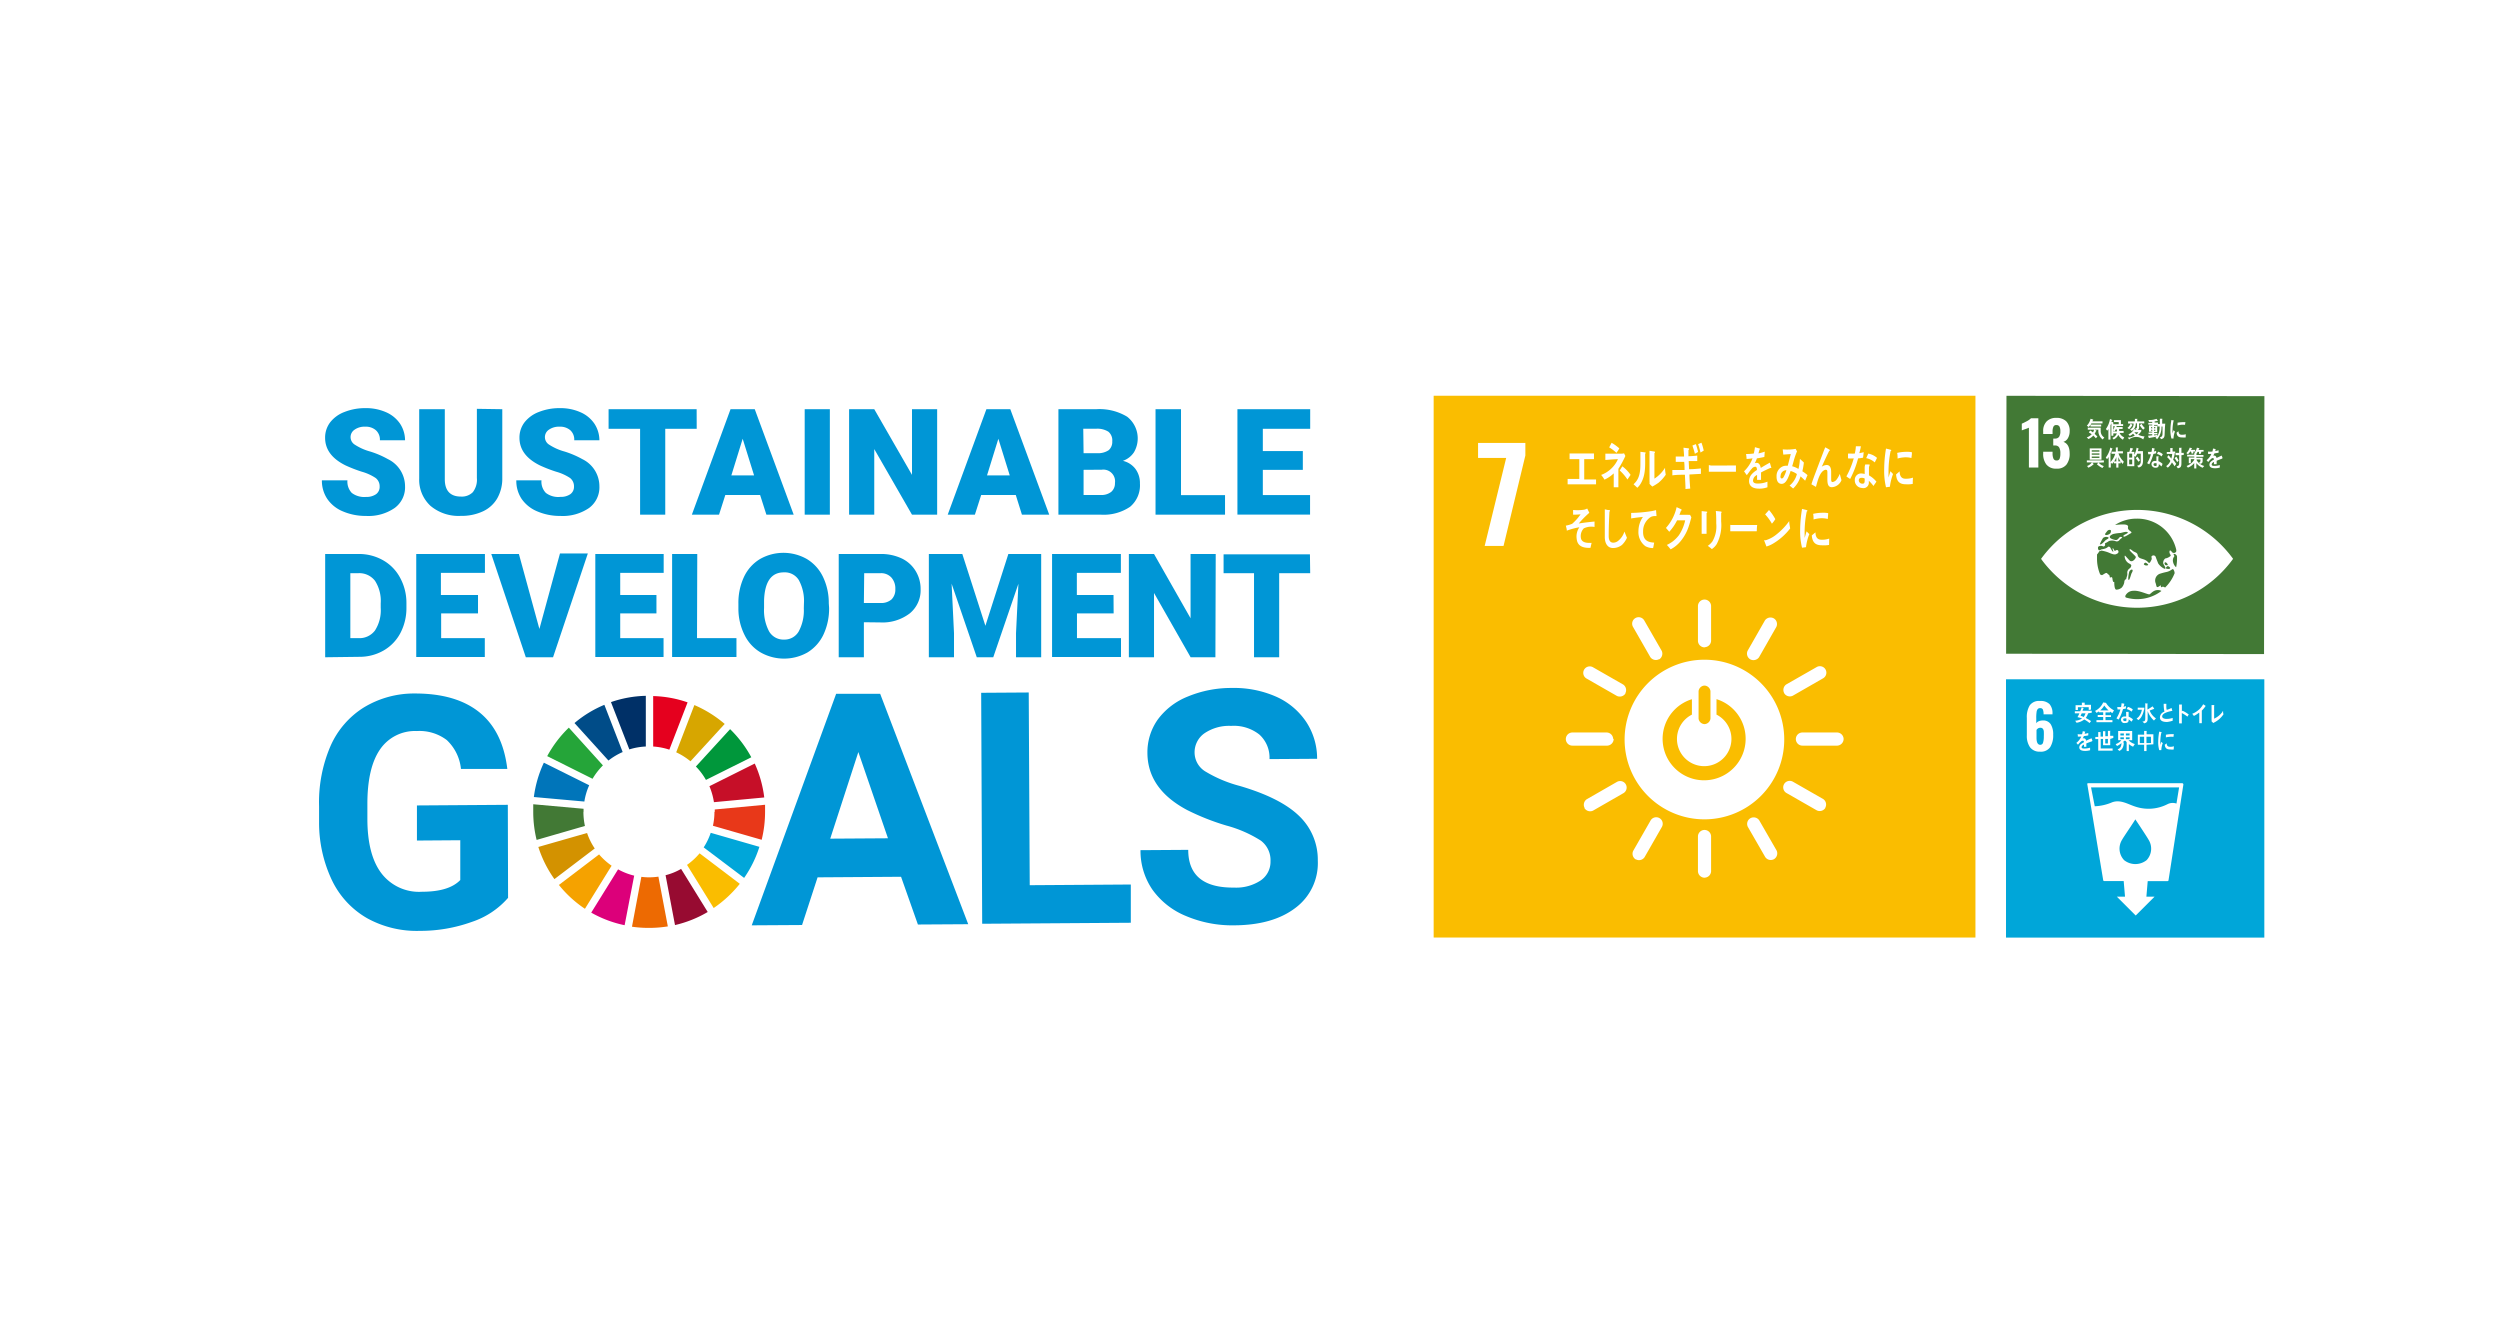 <svg xmlns="http://www.w3.org/2000/svg" width="397.48" height="211.99" viewBox="0 0 397.48 211.99">
  <g id="レイヤー_2" data-name="レイヤー 2">
    <g id="レイヤー_1-2" data-name="レイヤー 1">
      <g>
        <rect width="397.48" height="211.99" style="fill: #fff"/>
        <g>
          <g>
            <g>
              <rect x="318.94" y="108" width="41.07" height="41.07" style="fill: #00a6d9"/>
              <path d="M322.76,118.81a3.13,3.13,0,0,1-.51-1.88v-2.78a3.58,3.58,0,0,1,.46-2,1.8,1.8,0,0,1,1.63-.7,2,2,0,0,1,1.51.49,2.16,2.16,0,0,1,.48,1.49v.14h-1.42a1.89,1.89,0,0,0-.11-.76.44.44,0,0,0-.45-.22.47.47,0,0,0-.37.15.91.91,0,0,0-.18.48,6.06,6.06,0,0,0-.05,1V115a.79.79,0,0,1,.4-.33,1.62,1.62,0,0,1,.64-.12,1.39,1.39,0,0,1,1.26.6,3,3,0,0,1,.39,1.65,3.54,3.54,0,0,1-.48,2,1.8,1.8,0,0,1-1.62.71A1.87,1.87,0,0,1,322.76,118.81Zm2.07-.74a3.23,3.23,0,0,0,.12-1,7.29,7.29,0,0,0,0-.76.82.82,0,0,0-.15-.44.5.5,0,0,0-.41-.16.65.65,0,0,0-.36.1.81.81,0,0,0-.24.25v1.25c0,.74.2,1.11.61,1.11A.45.45,0,0,0,324.83,118.07Z" style="fill: #fff"/>
              <path d="M347.08,124.58a.25.25,0,0,0-.14-.06H332a.2.2,0,0,0-.13.06.21.21,0,0,0,0,.15l2.52,15.2a.16.16,0,0,0,.17.15h3.09l.21,2.48h-1.3l3,3,3-3h-1.3l.21-2.47h3.14a.16.16,0,0,0,.17-.15l2.36-15.2A.24.24,0,0,0,347.08,124.58Zm-5.79,12.18a2.88,2.88,0,0,1-3.57,0,2.66,2.66,0,0,1-.33-3.24c.24-.45,2-3,2.11-3.25v0h0v0c.15.22,1.87,2.8,2.11,3.25A2.66,2.66,0,0,1,341.29,136.76Zm4.75-9a1.84,1.84,0,0,0-1.41.09,6.6,6.6,0,0,1-5.08.41c-1.23-.38-2.38-1.19-3.74-.7a7.73,7.73,0,0,1-2.76.63l-.59-3h14Z" style="fill: #fff"/>
              <g>
                <path d="M332,113.41a2.88,2.88,0,0,1-.38.74,7.15,7.15,0,0,1,.84.5l-.24.31a4.78,4.78,0,0,0-.84-.57,2.49,2.49,0,0,1-1.23.52l-.21-.32a2.28,2.28,0,0,0,1.1-.36,4.79,4.79,0,0,0-.74-.21,4.37,4.37,0,0,0,.31-.61h-.73v-.32h.86a4.44,4.44,0,0,0,.22-.61l.4.12s0,0,0,0,0,0-.07,0-.12.27-.19.4h1.47v.32Zm.09-.53v-.44h-1.72v.44H330v-.76h1v-.4l.39,0s.06,0,.06,0,0,0,0,.06v.28h1v.76Zm-1.11.53c-.06.13-.12.27-.19.39a3.59,3.59,0,0,1,.51.2,2.46,2.46,0,0,0,.28-.59Z" style="fill: #fff"/>
                <path d="M335.84,113.38l-.37-.25v.14h-.71v.44h.87V114h-.87v.5h1.1v.32h-2.54v-.32h1.07V114h-.87v-.32h.87v-.44h-.69v-.14a2.92,2.92,0,0,1-.37.24l-.23-.31a2.78,2.78,0,0,0,1.29-1.35l.39.06s.05,0,.05,0,0,0,0,0a3.2,3.2,0,0,0,1.28,1.2Zm-1.27-1.21a3.25,3.25,0,0,1-.65.78h1.33A3.93,3.93,0,0,1,334.57,112.17Z" style="fill: #fff"/>
                <path d="M338,112.65l-.46.1a7.1,7.1,0,0,1-.69,1.65,3,3,0,0,1-.35-.19,5.49,5.49,0,0,0,.63-1.42,2.42,2.42,0,0,1-.47,0c0-.12,0-.24-.05-.37h.18l.44,0a4.25,4.25,0,0,0,.08-.61l.44.07c0,.16-.08.33-.13.49.13,0,.26-.08.38-.12Zm.87,2.08a2.93,2.93,0,0,0-.43-.36v.11c0,.37-.24.47-.53.47a1,1,0,0,1-.3,0,.56.56,0,0,1-.39-.5.51.51,0,0,1,.56-.53,1.18,1.18,0,0,1,.26,0c0-.17,0-.33,0-.5a.67.67,0,0,1,0-.24h.29s.11,0,.11,0h0a.54.54,0,0,0,0,.22,5.07,5.07,0,0,0,0,.55,2.41,2.41,0,0,1,.68.42C339.05,114.5,339,114.62,338.89,114.73Zm-.81-.51a.51.51,0,0,0-.22,0c-.12,0-.27,0-.27.2s.18.23.31.23.2,0,.2-.17A1.79,1.79,0,0,0,338.08,114.22Zm.84-1.07a2,2,0,0,0-.77-.41l.19-.35a2,2,0,0,1,.78.41Z" style="fill: #fff"/>
                <path d="M340.86,112.91a3.3,3.3,0,0,1-.43,1.12,1.93,1.93,0,0,1-.44.46l-.29-.24L340,114a2.31,2.31,0,0,0,.54-1.16h-.66v-.33h1.05v.24A.58.58,0,0,1,340.86,112.91Zm1.6,1.65a3.6,3.6,0,0,1-1-1.52v1.22c0,.47-.15.66-.56.74l-.27-.3.21,0c.22-.08.24-.25.24-.49,0-.6,0-1.2,0-1.81v-.59l.41.07a0,0,0,0,1,0,0s0,.06-.06.07v.86c.28-.15.55-.33.82-.51l.24.36a.17.17,0,0,1,0,.07s0,0,0,0l-.06,0c-.22.07-.44.16-.65.24a2.71,2.71,0,0,0,1,1.25Z" style="fill: #fff"/>
                <path d="M344.56,114.79c-.44,0-1.15-.06-1.15-.73a1,1,0,0,1,.72-.91,5.25,5.25,0,0,1-.12-1.25l.28,0h.14s0,0,0,0,0,0,0,0,0,.22,0,.33a2.11,2.11,0,0,0,.06.63h0a3.62,3.62,0,0,0,.78-.31c0,.15.08.31.12.46-.39.09-1.62.31-1.62.9,0,.32.46.39.67.39a2.87,2.87,0,0,0,1-.16c0,.15,0,.3,0,.45A5,5,0,0,1,344.56,114.79Z" style="fill: #fff"/>
                <path d="M347.78,113.94a5,5,0,0,0-.89-.57v1c0,.21,0,.42,0,.64h-.43q0-.69,0-1.38c0-.54,0-1.07,0-1.61l.44,0a0,0,0,0,1,0,0,.08.08,0,0,1,0,.07c0,.32,0,.65,0,1A1.74,1.74,0,0,0,347,113a4.45,4.45,0,0,1,1,.61C347.93,113.69,347.86,113.82,347.78,113.94Z" style="fill: #fff"/>
                <path d="M350.64,112.3a4.19,4.19,0,0,1-.57.68v2h-.4v-1.69l-.4.28a3.57,3.57,0,0,1-.46.26l-.26-.35a3,3,0,0,0,.64-.33,3.48,3.48,0,0,0,.57-.46,3.34,3.34,0,0,0,.53-.72l.38.25s0,0,0,0S350.66,112.3,350.64,112.3Z" style="fill: #fff"/>
                <path d="M352.12,114.83a1.27,1.27,0,0,0-.22.13l-.28-.27a1,1,0,0,0,0-.29c0-.22,0-.43,0-.65,0-.54,0-1.11,0-1.65l.41,0s.05,0,.05,0a.09.09,0,0,1-.05.07c0,.5,0,1,0,1.55v.54a0,0,0,0,0,0,0h0a3.38,3.38,0,0,0,1.31-1.06c0-.06.07-.12.11-.17l0,0s0,0,0,0c0,.18,0,.36.07.53A3.88,3.88,0,0,1,352.12,114.83Z" style="fill: #fff"/>
                <path d="M332.59,117.87h0c-.23.07-.67.24-.88.33v.54h-.37v-.36c-.25.11-.38.25-.38.42s.15.21.44.21a2.92,2.92,0,0,0,.91-.14v.41a2.67,2.67,0,0,1-.79.11q-.93,0-.93-.57a.71.71,0,0,1,.26-.51,2.92,2.92,0,0,1,.48-.3q0-.24-.15-.24a.43.43,0,0,0-.32.14,2.3,2.3,0,0,0-.25.23l-.23.26-.26-.29a2.58,2.58,0,0,0,.79-1l-.55,0c0-.14,0-.26-.05-.37a7,7,0,0,0,.72,0,3.4,3.4,0,0,0,.11-.49l.42.09s0,0,0,0,0,0-.05.06,0,.15-.08.27c.14,0,.35-.07.59-.13l0,.38a5.79,5.79,0,0,1-.7.11,1.8,1.8,0,0,1-.19.36.45.45,0,0,1,.18,0c.19,0,.32.12.37.38.26-.13.54-.26.86-.39l.14.39S332.62,117.87,332.59,117.87Z" style="fill: #fff"/>
                <path d="M335.51,117.48v1h-1.14v-1H334V119h1.89v.35H333.6v-1.84h-.46v-.34h.46v-.78l.37,0s0,0,0,0a.06.06,0,0,1,0,.06v.66h.39v-.85l.37,0s0,0,0,0,0,.05,0,.06v.73h.41v-.85l.37,0s.05,0,.05,0,0,.05-.06.06v.73H336v.34Zm-.37,0h-.42v.72h.42Z" style="fill: #fff"/>
                <path d="M339.14,118.72a2.6,2.6,0,0,1-.67-.42v1.11h-.35V118l-.18-.22h-.21c-.07.09-.15.17-.22.25l.16,0s.05,0,.05,0,0,0-.06.06a1.7,1.7,0,0,1-.25.94,1.13,1.13,0,0,1-.45.36l-.28-.25c.46-.17.59-.45.62-1a2.74,2.74,0,0,1-.71.47l-.22-.29a2.89,2.89,0,0,0,.55-.29,1.62,1.62,0,0,0,.35-.34h-.5v-1.47H339v1.47h-.58a2.32,2.32,0,0,0,1,.61Zm-1.46-2.1h-.56v.31h.56Zm0,.61h-.56v.3h.56Zm.92-.61H338v.31h.58Zm0,.61H338v.3h.58Z" style="fill: #fff"/>
                <path d="M341.28,118.41v1h-.38v-1h-1v-1.6h1v-.6l.39,0s.05,0,.05,0a.08.08,0,0,1-.05.07v.46h1.08v1.6Zm-.38-1.27h-.69v1h.69Zm1.08,0h-.71v1H342Z" style="fill: #fff"/>
                <path d="M343.63,119.26l-.33,0a4.54,4.54,0,0,1-.16-1.38,9.07,9.07,0,0,1,.16-1.56l.26.06.14,0s0,0,0,.05,0,0-.05,0a7.31,7.31,0,0,0-.18,1.62c0,.13,0,.26,0,.39.05-.16.11-.33.16-.5l.23.22A3.55,3.55,0,0,0,343.63,119.26Zm2-.1a2,2,0,0,1-.55,0c-.44,0-.84-.08-.9-.75l.31-.23c0,.37.18.54.46.55a1.79,1.79,0,0,0,.69-.08C345.61,118.84,345.61,119,345.6,119.16Zm-.07-2a2.42,2.42,0,0,0-.71,0,2.78,2.78,0,0,0-.49.08c0-.13,0-.29,0-.42a3.1,3.1,0,0,1,.69-.09,3.63,3.63,0,0,1,.57,0Z" style="fill: #fff"/>
              </g>
            </g>
            <g>
              <rect x="227.94" y="62.92" width="86.14" height="86.14" style="fill: #fabd00"/>
              <path d="M239.47,72.81H235V70.42h7.52v2l-3.47,14.38h-3Z" style="fill: #fff"/>
              <g>
                <path d="M271,104.89a12.69,12.69,0,1,0,12.68,12.68A12.68,12.68,0,0,0,271,104.89m-.94,5a1,1,0,0,1,.95-.89,1,1,0,0,1,.94.89v4.36a1,1,0,0,1-.94.88,1,1,0,0,1-.95-.88Zm.94,14.17a6.59,6.59,0,0,1-2-12.89v2.45a4.33,4.33,0,1,0,3.91,0v-2.46a6.6,6.6,0,0,1-1.95,12.9" style="fill: #fff"/>
                <path d="M256.48,117.46a1.06,1.06,0,0,0-1-1H250a1,1,0,0,0,0,2.09h5.56a1.07,1.07,0,0,0,1-1.05" style="fill: #fff"/>
                <path d="M293.12,117.46a1.06,1.06,0,0,0-1-1h-5.55a1,1,0,0,0,0,2.09h5.55a1.07,1.07,0,0,0,1-1.05" style="fill: #fff"/>
                <path d="M271.05,139.54a1.06,1.06,0,0,0,1-1V133a1,1,0,0,0-2.09,0v5.55a1.07,1.07,0,0,0,1.05,1" style="fill: #fff"/>
                <path d="M290.2,128.43a1.05,1.05,0,0,0-.33-1.39l-4.82-2.76a1,1,0,0,0-1,1.81l4.82,2.76a1.06,1.06,0,0,0,1.36-.42" style="fill: #fff"/>
                <path d="M260.08,136.62a1.05,1.05,0,0,0,1.39-.33l2.76-4.82a1,1,0,0,0-1.81-1l-2.76,4.82a1.06,1.06,0,0,0,.42,1.36" style="fill: #fff"/>
                <path d="M282.05,136.6a1.07,1.07,0,0,0,.42-1.37l-2.77-4.81a1.07,1.07,0,0,0-1.4-.33,1.05,1.05,0,0,0-.41,1.37l2.77,4.81a1.06,1.06,0,0,0,1.39.33" style="fill: #fff"/>
                <path d="M251.91,128.47a1.06,1.06,0,0,0,1.36.42l4.82-2.77a1,1,0,0,0-1-1.81l-4.82,2.77a1.06,1.06,0,0,0-.32,1.39" style="fill: #fff"/>
                <path d="M271.05,102.9a1.06,1.06,0,0,0,1-1V96.37a1,1,0,0,0-2.09,0v5.56a1.07,1.07,0,0,0,1.05,1" style="fill: #fff"/>
                <path d="M258.41,110.23a1.07,1.07,0,0,0-.33-1.39l-4.82-2.76a1,1,0,0,0-1,1.81l4.82,2.76a1.07,1.07,0,0,0,1.37-.42" style="fill: #fff"/>
                <path d="M278.28,104.83a1.08,1.08,0,0,0,1.39-.33l2.75-4.82a1.05,1.05,0,0,0-.41-1.37,1.08,1.08,0,0,0-1.4.33l-2.75,4.82a1.06,1.06,0,0,0,.42,1.37" style="fill: #fff"/>
                <path d="M263.79,104.84a1.07,1.07,0,0,0,.41-1.36l-2.77-4.82a1,1,0,0,0-1.8,1l2.76,4.82a1.08,1.08,0,0,0,1.4.32" style="fill: #fff"/>
                <path d="M283.67,110.21a1.05,1.05,0,0,0,1.36.41l4.82-2.77a1,1,0,0,0-1-1.8L284,108.82a1.06,1.06,0,0,0-.32,1.39" style="fill: #fff"/>
              </g>
              <g>
                <path d="M249.24,77v-.85h1.86V73h-1.55V72.1h3.88V73h-1.55v3.23h1.88V77Z" style="fill: #fff"/>
                <path d="M257.31,74.54v2.93h-.74c0-.74,0-1.48,0-2.21a5.22,5.22,0,0,1-1.47,1,5.92,5.92,0,0,0-.53-.75,4.76,4.76,0,0,0,2.67-2.5c-.67,0-1.34.08-2,.12,0-.32,0-.63,0-1,.86,0,1.73,0,2.59,0a1.26,1.26,0,0,0,.38-.06l.21.43A15.59,15.59,0,0,1,257.31,74.54ZM257,72a6.69,6.69,0,0,0-1.15-.87l.38-.73a6.85,6.85,0,0,1,1.23.89A5.76,5.76,0,0,1,257,72Zm1.75,4.24a7.28,7.28,0,0,0-1.23-1.44l.42-.66a5.87,5.87,0,0,1,1.31,1.36Z" style="fill: #fff"/>
                <path d="M261.56,72.14c0,1.71.15,3.29-.68,4.71a2.78,2.78,0,0,1-.56.7l-.6-.56c.91-.8,1.09-1.83,1.09-3.28,0-.62,0-1.26,0-1.88l.77.1a.08.08,0,0,1,.07.09A.16.16,0,0,1,261.56,72.14Zm2.15,4.6a8.87,8.87,0,0,1-1,.62,4.57,4.57,0,0,1-.45-.43,1.84,1.84,0,0,0,0-.41v-1c0-1.28,0-2.58,0-3.85l.81.13a.1.1,0,0,1,.06.1.19.19,0,0,1-.09.14c0,.35,0,.7,0,1.06,0,1,0,2,0,3a5.33,5.33,0,0,0,1.34-1.23c.12-.15.23-.32.35-.49,0,0,0,0,0,0s0,.08,0,.1c0,.35.06.68.11,1A6.42,6.42,0,0,1,263.71,76.74Z" style="fill: #fff"/>
                <path d="M268.61,75.44c0,.75.07,1.49.12,2.24l-.75.07c0-.76-.07-1.51-.09-2.27-.65,0-1.31,0-2,.1,0-.29,0-.57,0-.85l.45,0c.5,0,1,0,1.49,0,0-.43,0-.86-.06-1.3-.45,0-.89,0-1.34,0,0-.28,0-.57,0-.85.44,0,.88,0,1.32,0,0-.47-.06-.93-.09-1.4l.79.1a.12.12,0,0,1,.1.12.15.15,0,0,1-.1.14c0,.35,0,.69,0,1a13,13,0,0,0,1.4-.11v.88h-1.36l.06,1.29c.63,0,1.26-.06,1.88-.12,0,.29,0,.58,0,.86C269.82,75.37,269.21,75.41,268.61,75.44Zm.86-3.29c-.1-.45-.25-.88-.39-1.31l.55-.23a12.06,12.06,0,0,1,.35,1.25Zm.9-.2a13.86,13.86,0,0,0-.38-1.34l.53-.22a9.35,9.35,0,0,1,.36,1.25Z" style="fill: #fff"/>
                <path d="M276,75c-.36,0-.63,0-.92,0s-2.6,0-3.39,0c0-.31,0-.7,0-.92s0-.12.08-.12a1.92,1.92,0,0,0,.36.06c.38,0,.78,0,1.22,0L276,74C276,74.31,276,74.69,276,75Z" style="fill: #fff"/>
                <path d="M281.56,74.4a.09.09,0,0,1-.08,0c-.39.16-1.14.52-1.49.72v1.17h-.63v-.77a1,1,0,0,0-.64.9c0,.3.24.46.73.46a4,4,0,0,0,1.56-.3l0,.89a3.66,3.66,0,0,1-1.34.22c-1,0-1.58-.4-1.58-1.22a1.63,1.63,0,0,1,.44-1.09,3.41,3.41,0,0,1,.81-.65c0-.35-.09-.52-.25-.52a.71.71,0,0,0-.55.29,4.69,4.69,0,0,0-.41.51l-.4.54c-.1-.13-.25-.34-.44-.62a5.43,5.43,0,0,0,1.35-2.06,8.41,8.41,0,0,1-.95.1c0-.29-.05-.56-.08-.79a7,7,0,0,0,1.23-.08,8.34,8.34,0,0,0,.18-1l.72.2a.11.11,0,0,1,.07.09.14.14,0,0,1-.09.12c0,.13-.08.32-.14.58a7.67,7.67,0,0,0,1-.28l-.06.84c-.3.07-.69.15-1.19.23a4.07,4.07,0,0,1-.33.76,1.08,1.08,0,0,1,.31-.05c.32,0,.54.27.64.81.42-.27.91-.55,1.44-.84l.25.85Q281.62,74.4,281.56,74.4Z" style="fill: #fff"/>
                <path d="M287,76.43a9.36,9.36,0,0,0-.73-.69,4.26,4.26,0,0,1-1.18,1.93l-.56-.47a3.38,3.38,0,0,0,1.16-1.83,3.2,3.2,0,0,0-1-.49,7.41,7.41,0,0,1-.28.79c-.25.64-.59,1.28-1.17,1.26s-.8-.56-.78-1.22a1.64,1.64,0,0,1,1.09-1.6,2,2,0,0,1,.69-.06c.14-.53.34-1.29.48-1.86l-1.19.09-.09-.83h.06a7.49,7.49,0,0,0,2-.09c.06.13.14.27.21.4a12.24,12.24,0,0,0-.46,1.28c-.1.37-.2.74-.31,1.09a3.46,3.46,0,0,1,1,.43,8.45,8.45,0,0,0,.23-1.6c.21.19.43.38.63.58a10.62,10.62,0,0,1-.24,1.39,5.81,5.81,0,0,1,.82.61C287.25,75.83,287.14,76.13,287,76.43Zm-3.92-.75c0,.21,0,.38.21.39a.29.29,0,0,0,.24-.14,4.57,4.57,0,0,0,.49-1.17A.92.92,0,0,0,283.1,75.68Z" style="fill: #fff"/>
                <path d="M291.25,77.46c-.77,0-.71-.9-.71-1.61v-.7c0-.2,0-.45-.21-.45a.4.4,0,0,0-.15,0c-.87.28-1.19,1.77-1.46,2.71L288,77c.23-.73.5-1.44.77-2.15s.6-1.6.91-2.4c.17-.44.33-.89.52-1.33a7.38,7.38,0,0,1,.72.41.1.1,0,0,1,0,.07.1.1,0,0,1-.1.1c-.38.75-.73,1.53-1.08,2.3a1.36,1.36,0,0,1-.1.21,1.51,1.51,0,0,1,.76-.28c.56,0,.74.47.74,1.11,0,.39,0,.76,0,1.14,0,.19,0,.46.22.46a1,1,0,0,0,.65-.4,3.93,3.93,0,0,0,.5-.9c.09.35.19.7.27,1A1.74,1.74,0,0,1,291.25,77.46Z" style="fill: #fff"/>
                <path d="M296.21,72.77a7.49,7.49,0,0,1-.79.11,14.94,14.94,0,0,1-1.26,3.27,6.34,6.34,0,0,1-.6-.41,13.13,13.13,0,0,0,1.17-2.86,5.56,5.56,0,0,1-.91,0c0-.25,0-.51,0-.77a1.57,1.57,0,0,0,.3,0,5.1,5.1,0,0,0,.78,0,6.77,6.77,0,0,0,.17-1.16c.31,0,.59,0,.8,0a8.27,8.27,0,0,1-.26,1.1,4.68,4.68,0,0,0,.7-.16C296.28,72.25,296.25,72.51,296.21,72.77Zm1.66,4.5a5.92,5.92,0,0,0-.74-.83c0,.09,0,.17,0,.25a.86.86,0,0,1-1.05.9,1.35,1.35,0,0,1-.54-.14,1.19,1.19,0,0,1-.64-1.11A1,1,0,0,1,296,75.28a2.43,2.43,0,0,1,.47.08c0-.35,0-.7,0-1a1.48,1.48,0,0,1,.09-.51l.52,0s.21,0,.2.07v0a1.06,1.06,0,0,0-.13.46c0,.39,0,.8,0,1.2a4.28,4.28,0,0,1,1.19,1C298.19,76.81,298,77.05,297.87,77.27Zm-1.4-1.19a1,1,0,0,0-.41-.11c-.22,0-.5,0-.53.39a.55.55,0,0,0,.53.54c.21,0,.37,0,.4-.34C296.47,76.4,296.47,76.24,296.47,76.08Zm1.6-2.56a2.88,2.88,0,0,0-1.36-.68l.33-.72a2.88,2.88,0,0,1,1.39.68Z" style="fill: #fff"/>
                <path d="M257.89,86.63a2.26,2.26,0,0,1-1.44.5c-.77,0-1.26-.6-1.3-1.65,0-.14,0-.28,0-.42,0-.4,0-.8,0-1.21,0-.95,0-1.91,0-2.87l.51.11a1.29,1.29,0,0,1,.21,0s.1.06.1.12a.15.15,0,0,1-.08.13c-.07,1.29-.12,2.59-.12,3.88,0,.66.22,1.06.73,1.06a1.25,1.25,0,0,0,.68-.22,3,3,0,0,0,1.09-1.55l.4,1A3.75,3.75,0,0,1,257.89,86.63Z" style="fill: #fff"/>
                <path d="M263.29,82.05h-.07a1.57,1.57,0,0,0-.73.13,2.64,2.64,0,0,0-1.25,2.3c-.05,1.54.93,1.75,1.76,1.79-.05.29-.1.58-.17.87h-.11a2.52,2.52,0,0,1-1.13-.31,2.78,2.78,0,0,1-1.09-2.4,4,4,0,0,1,.71-2.24c-.63.06-1.25.13-1.87.24,0-.3,0-.59,0-.88a23.05,23.05,0,0,0,3.21-.28,6.74,6.74,0,0,0,.75-.17c0,.11.07.84.07.9S263.32,82.06,263.29,82.05Z" style="fill: #fff"/>
                <path d="M268.81,82.63c-.08.29-.16.6-.26.89a7.27,7.27,0,0,1-1.39,2.58,5.11,5.11,0,0,1-1.54,1.24c-.19-.24-.39-.48-.6-.7a6,6,0,0,0,.91-.54,5.41,5.41,0,0,0,1-1,6.93,6.93,0,0,0,1-2.37l-1.29,0a7.68,7.68,0,0,1-1.24,1.82c-.17-.2-.35-.42-.53-.61a7.3,7.3,0,0,0,1.7-3.31l.73.34a.15.15,0,0,1,.07.12.11.11,0,0,1-.11.1c-.08.22-.15.45-.25.66h1.39a1,1,0,0,0,.3,0c.07.14.15.26.21.41Z" style="fill: #fff"/>
                <path d="M271.33,81.56v.31c0,1,0,2,0,3h-.78c0-.18,0-.37,0-.54V83.2c0-.65,0-1.3,0-1.94l.83.09a.07.07,0,0,1,.06.07A.18.18,0,0,1,271.33,81.56Zm2.32,0c0,.44,0,.89,0,1.34a6.44,6.44,0,0,1-.71,3.61,2.64,2.64,0,0,1-.77.79,6.34,6.34,0,0,0-.65-.51,3.1,3.1,0,0,0,.74-.71,4.77,4.77,0,0,0,.61-2.84c0-.68,0-1.36-.07-2l.82.09a.11.11,0,0,1,.1.11A.2.2,0,0,1,273.65,81.57Z" style="fill: #fff"/>
                <path d="M279.31,84.47c-.35,0-.63,0-.91,0s-2.52,0-3.3,0c0-.29,0-.67,0-.89s.05-.12.08-.11a3.37,3.37,0,0,0,.36,0c.38,0,1.11,0,1.54,0,.9,0,1.3,0,2.3,0C279.33,83.8,279.32,84.18,279.31,84.47Z" style="fill: #fff"/>
                <path d="M281.85,86.46a4.48,4.48,0,0,1-1,.43l-.38-1s0,0,.05,0a1,1,0,0,0,.23,0,5,5,0,0,0,1.72-.94,10.38,10.38,0,0,0,2-2.1c0,.39.1.78.15,1.17A9.63,9.63,0,0,1,281.85,86.46Zm-.13-3.2a7.83,7.83,0,0,0-1.08-1.48c.21-.22.41-.46.62-.69a7.89,7.89,0,0,1,1,1.45A4.57,4.57,0,0,1,281.72,83.26Z" style="fill: #fff"/>
                <path d="M287.14,87l-.63.08a10.75,10.75,0,0,1-.3-2.9,20.93,20.93,0,0,1,.3-3.27l.51.13a1.09,1.09,0,0,1,.24.07.1.1,0,0,1,0,.2,16.66,16.66,0,0,0-.34,3.39c0,.28,0,.55,0,.83.11-.35.21-.7.31-1.05.15.15.29.3.44.44A7.93,7.93,0,0,0,287.14,87Zm3.67-.36a4.6,4.6,0,0,1-1.05.06c-.83,0-1.59-.18-1.7-1.57.2-.17.39-.34.59-.49,0,.79.34,1.15.88,1.17a3.41,3.41,0,0,0,1.3-.18C290.82,86,290.82,86.31,290.81,86.65Zm-.21-4.13a4,4,0,0,0-1.33-.1,6.1,6.1,0,0,0-.93.18c0-.27,0-.61-.07-.89a6.44,6.44,0,0,1,1.31-.17,4,4,0,0,1,1.09.06C290.65,81.9,290.63,82.21,290.6,82.52Z" style="fill: #fff"/>
                <path d="M300.48,77.39l-.62.08a11.16,11.16,0,0,1-.29-2.9,20.67,20.67,0,0,1,.29-3.25l.49.12.24.07a.1.1,0,0,1,0,.2,16.63,16.63,0,0,0-.33,3.38c0,.28,0,.55,0,.83l.3-1c.14.15.29.3.42.45A8.13,8.13,0,0,0,300.48,77.39Zm3.63-.45a4.46,4.46,0,0,1-1,.06c-.8,0-1.55-.17-1.65-1.57l.57-.49c0,.79.33,1.15.85,1.17a3.42,3.42,0,0,0,1.27-.17C304.12,76.27,304.11,76.6,304.11,76.94Zm-.21-4.12a3.56,3.56,0,0,0-1.3-.09,4.1,4.1,0,0,0-.9.18c0-.28,0-.62-.07-.9a6.16,6.16,0,0,1,1.28-.17,4.22,4.22,0,0,1,1.06.06C304,72.2,303.93,72.51,303.9,72.82Z" style="fill: #fff"/>
                <path d="M251.82,84a1.77,1.77,0,0,0-.47,1.54c.11.7.89.78,1.3.77a2.69,2.69,0,0,0,.4,0l-.18.8h-.12c-.8,0-1.94-.11-2.07-1.44a2.56,2.56,0,0,1,.43-1.84,11.52,11.52,0,0,0-2,.54c0-.27-.1-.53-.15-.8a4.89,4.89,0,0,0,1-.29,8,8,0,0,0,1.34-1.51,9.58,9.58,0,0,1-1.19.06q0-.37,0-.75a6.71,6.71,0,0,0,1.79-.05,1.92,1.92,0,0,0,.45-.18c.12.22.23.45.34.68a15.89,15.89,0,0,0-1.68,1.7c.83-.13,1.67-.23,2.51-.31,0,.28,0,.57,0,.86A2.81,2.81,0,0,0,251.82,84Z" style="fill: #fff"/>
              </g>
            </g>
            <g>
              <rect x="318.97" y="62.95" width="41.01" height="41.01" transform="translate(255.56 422.82) rotate(-89.92)" style="fill: #427935"/>
              <g>
                <path d="M322.58,68a5.8,5.8,0,0,1-.62.24c-.27.09-.44.16-.51.19V67.36c.22-.09.48-.22.8-.39a2.69,2.69,0,0,0,.66-.47h1.17v7.83h-1.5Z" style="fill: #fff"/>
                <path d="M325.35,73.84a2.72,2.72,0,0,1-.5-1.75v-.27h1.49v.26a2.1,2.1,0,0,0,.15.86.5.5,0,0,0,.49.27.47.47,0,0,0,.48-.27,2.3,2.3,0,0,0,.12-.87,1.77,1.77,0,0,0-.19-.93.72.72,0,0,0-.67-.31h-.27V69.73h.24a.79.79,0,0,0,.69-.28,1.54,1.54,0,0,0,.2-.89,1.56,1.56,0,0,0-.14-.74.54.54,0,0,0-.5-.24.46.46,0,0,0-.46.26,1.85,1.85,0,0,0-.14.77V69h-1.49v-.42A2.15,2.15,0,0,1,325.4,67a2.06,2.06,0,0,1,1.54-.56,2.15,2.15,0,0,1,1.57.54,2.12,2.12,0,0,1,.55,1.56,2.17,2.17,0,0,1-.28,1.13,1.22,1.22,0,0,1-.72.58c.67.24,1,.86,1,1.85a2.78,2.78,0,0,1-.51,1.77,1.88,1.88,0,0,1-1.59.64A1.9,1.9,0,0,1,325.35,73.84Z" style="fill: #fff"/>
              </g>
              <path d="M354.92,88.68a18.87,18.87,0,0,0-30.28,0,1.36,1.36,0,0,0-.12.17l.11.17a18.88,18.88,0,0,0,30.29,0l.12-.17a1.36,1.36,0,0,0-.12-.17m-20.23-3.79c.08-.12.35-.47.39-.51a.51.51,0,0,1,.3-.13.24.24,0,0,1,.25.11.91.91,0,0,1-.09.41,1,1,0,0,1-.68.3c-.14,0-.2-.14-.17-.18m-.33.65s0,0,0,0a.85.85,0,0,1,.5-.18c.16,0,.37.05.4.15s-.4.3-.48.37-.56.62-.76.66a.2.2,0,0,1-.17,0,6.39,6.39,0,0,1,.48-.94m3.41,7a1.74,1.74,0,0,1-.39.81,1.32,1.32,0,0,1-.87.34c-.29,0-.33-.8-.33-1.2,0-.13-.19.27-.29-.55-.07-.53-.41.05-.43-.3s-.2-.29-.37-.51-.4,0-.65.14-.15.16-.5,0h0a6.38,6.38,0,0,1-.5-2.48q0-.31,0-.63a.21.21,0,0,0,0-.06c.34-.4.33-.49.33-.49l.38-.13a6.11,6.11,0,0,1,1,.26c.37.14.95.45,1.29.32s.43-.24.41-.44-.23-.32-.47-.14-.28-.39-.43-.37.18.53.06.55-.39-.52-.43-.61-.24-.31-.42-.14c-.38.35-1,.33-1.11.42-.37.28-.47-.09-.46-.32a.88.88,0,0,1,.05-.15.73.73,0,0,1,.7-.08c.17.11.29,0,.35-.09a.23.23,0,0,0,0-.26c0-.09.09-.16.17-.18a3.23,3.23,0,0,0,.48-.29,1.67,1.67,0,0,1,1,0,.51.51,0,0,0,.64-.13,1.63,1.63,0,0,1,.46-.38c.09,0-.23-.34-.49,0s-.4.35-.52.35-.86-.18-.95-.41.23-.41.5-.54a6.28,6.28,0,0,1,1.2-.17c.39-.08.88-.28,1.13-.11s-1,.46-.61.69c.15.08.83-.39,1.06-.51.55-.28-.53-.38-.39-1s-1.32-.4-2.06-.35a6.29,6.29,0,0,1,3.43-1A6.35,6.35,0,0,1,346,87.38a.78.78,0,0,1,0,.3.41.41,0,0,1-.74,0c-.07-.09-.34-.35-.33.09s.43.49,0,.75a1.57,1.57,0,0,1-.67.27.88.88,0,0,0-.33.77c.05.24.63.9.2.87a2.42,2.42,0,0,1-1-.86c-.13-.35-.28-.69-.38-1a.38.38,0,0,0-.6-.18c-.22.16.07.31-.1.64s-.28.63-.52.36c-.62-.72-1.52-.37-1.66-1.16-.08-.43-.45-.39-.76-.63s-.48-.38-.53-.2,1,1,1,1.17-.3.58-.61.65-.43-.17-.73-.48-.42-.53-.44-.29a1.4,1.4,0,0,0,.58,1.06c.26.17.55.24.46.5s0,.12-.29.4a.78.78,0,0,0-.32.78c0,.4-.09.42-.15.75s-.2,0-.33.53M344.6,90c.22,0,.54.28.41.39s-.44.07-.6,0,.1-.33.19-.34m-.27-.2c-.07,0-.13-.09-.18-.24a.15.15,0,0,1,.21-.19.65.65,0,0,1,.3.37c0,.1-.26.09-.33.06m-2.81,0a.58.58,0,0,1-.61-.06c-.16-.12.11-.33.2-.33s.54.28.41.39m-2.6,1.26c-.09.14-.33,1.21-.49,1.09s.07-1.24.12-1.33c.25-.46.79-.44.37.24m.86,4.15A6.25,6.25,0,0,1,338,95a.25.25,0,0,1-.07-.31,1.42,1.42,0,0,1,1.24-.76c1-.1,2.39.68,2.61.55s.65-.69,1.29-.66a1,1,0,0,1,.58.14,6.32,6.32,0,0,1-3.86,1.3m4.49-1.85a1.21,1.21,0,0,1-.2-.07c-.34-.18-.3.1-.47,0s.19-.46-.32-.12-.38-.06-.6-.62a1.16,1.16,0,0,1,.66-1.36,9.59,9.59,0,0,1,1.16-.31c.76-.19.93-.64,1.06-.36l.08.14a1.29,1.29,0,0,1,.1.42,6.37,6.37,0,0,1-1.47,2.24M346,90.17c-.17,0-.88-1-.32-1.68.1-.11-.18-.43-.11-.43a.52.52,0,0,1,.56.44c0,.12,0,.25,0,.37a6.16,6.16,0,0,1-.14,1.3" style="fill: #fff"/>
              <g>
                <path d="M332.51,67.32l-.12.19h1.68v.31h-1.7v-.29a2.08,2.08,0,0,1-.29.36l-.29-.21a2.27,2.27,0,0,0,.59-1.1l.38.12s.05,0,.05.06,0,0-.06.06l-.08.17h1.61v.33Zm1.8,2.55a1.7,1.7,0,0,1-.68-1.56H333l.27.12s.05,0,.05.06-.05.06-.08.06a2.14,2.14,0,0,1-.21.43,6.09,6.09,0,0,1,.44.44l-.25.26a5.49,5.49,0,0,0-.4-.43,2.15,2.15,0,0,1-.77.55l-.27-.26a1.86,1.86,0,0,0,.79-.51l-.46-.28a3.28,3.28,0,0,0,.2-.31,4.63,4.63,0,0,1,.46.31,1.67,1.67,0,0,0,.17-.44h-1V68L334,68a3.42,3.42,0,0,0,0,.45,1.19,1.19,0,0,0,.57,1.11Z" style="fill: #fff"/>
                <path d="M336,67.28v2h-.31v-2a3.65,3.65,0,0,1-.14.35v2.26h-.33V68.21a1,1,0,0,1-.19.26l-.21-.26a3.8,3.8,0,0,0,.65-1.59l.37.16a.06.06,0,0,1,0,.06s0,0-.06,0l-.09.26.28,0a0,0,0,0,1,0,0S336,67.27,336,67.28Zm1.53,2.63a1.75,1.75,0,0,1-.74-.78,1.41,1.41,0,0,1-.74.74l-.2-.24a1.23,1.23,0,0,0,.71-.72H336V68.6h.57v-.32h-.2a2.14,2.14,0,0,1-.17.3l-.24-.16a2.36,2.36,0,0,0,.27-.68H336v-.29h.86v-.34h-.76v-.31h1.11l0,.63h.35v.3h-1.09l.11.05s0,0,0,0,0,0-.05,0l-.05.12h1v.3h-.55c0,.11,0,.22,0,.32h.71v.31H337a1.35,1.35,0,0,0,.73.7Z" style="fill: #fff"/>
                <path d="M339,67.63a2.09,2.09,0,0,1-.49.61l-.26-.21a1.58,1.58,0,0,0,.49-.67l.3.18a.05.05,0,0,1,0,0S339,67.64,339,67.63Zm1.75,2.24a1.75,1.75,0,0,0-2.23,0l-.22-.3a2.24,2.24,0,0,0,1.12-.33,1.94,1.94,0,0,1-.28-.29,2,2,0,0,1-.52.36l-.22-.25a1.83,1.83,0,0,0,.91-.85l.3.14s0,0,0,0,0,0-.05,0l-.05,0h.94v.21a2.66,2.66,0,0,1-.49.56,2.76,2.76,0,0,0,1,.27Zm-.65-2.56v.62a.41.41,0,0,1-.35.45l-.25-.25c.18,0,.26-.06.26-.3v-.52h-.19a1.34,1.34,0,0,1-.38,1,1.05,1.05,0,0,1-.27.2l-.24-.23.24-.16a.93.93,0,0,0,.3-.78h-.87V67h1.08V66.6l.37,0s.05,0,.05,0,0,0-.05.06V67h1.12v.32Zm-.75,1.42a2.63,2.63,0,0,0,.34.33,1.15,1.15,0,0,0,.29-.33Zm1.4-.41a3.61,3.61,0,0,1-.55-.72l.3-.22a2.29,2.29,0,0,0,.51.67Z" style="fill: #fff"/>
                <path d="M344.16,69c0,.5-.12.73-.57.82l-.19-.3c.29-.05.41-.17.42-.52s0-.79,0-1.19h-.16a2.86,2.86,0,0,1-.69,2l-.27-.21a1.62,1.62,0,0,0,.19-.18l-1.19.22s0,0-.05,0l0,0-.13-.36.67-.07v-.18h-.59v-.26h.59v-.13h-.52v-1h.52v-.13h-.62v-.28h.62v-.16c-.17,0-.33,0-.5,0l-.12-.29h.29a2.81,2.81,0,0,0,1-.19,2.22,2.22,0,0,1,.24.32,0,0,0,0,1,0,0,.07.07,0,0,1-.06,0,3.89,3.89,0,0,1-.47.09v.18h.54v.23h.29c0-.28,0-.56,0-.83l.35,0a.07.07,0,0,1,.07.06s0,0-.05.07l0,.65h.49C344.19,68,344.19,68.49,344.16,69Zm-2-1.09H342v.18h.22Zm0,.41H342v.16h.22Zm.52-.41h-.21v.18h.21Zm0,.41h-.21v.16h.21Zm.34-.51v-.25h-.54v.13h.5v1h-.5v.13H343v.25h-.51v.16l.5-.08,0,.21a2.82,2.82,0,0,0,.37-1.56Z" style="fill: #fff"/>
                <path d="M333.67,73.56a1.69,1.69,0,0,0,.82.54l-.22.31a3.07,3.07,0,0,1-.89-.61l.26-.24h-1a1.69,1.69,0,0,1,.27.26s0,0-.06,0a2.54,2.54,0,0,1-.82.54l-.2-.27a1.57,1.57,0,0,0,.76-.57h-.8v-.32h2.71v.32Zm-1.42-.48V71.29h1.87v1.79Zm1.54-1.49h-1.22v.22h1.22Zm0,.5h-1.22v.21h1.22Zm0,.49h-1.22v.23h1.22Z" style="fill: #fff"/>
                <path d="M337.49,73.77a3.93,3.93,0,0,1-.31-.38v.28h-.37v.68h-.34v-.68h-.37V73.4a1.69,1.69,0,0,1-.29.35l-.21-.21v.79h-.34V72.65A1.57,1.57,0,0,1,335,73l-.2-.25a3.79,3.79,0,0,0,.72-1.59l.37.18s0,0,0,0a.07.07,0,0,1-.07.06,4.93,4.93,0,0,1-.27.67v1.4a3.21,3.21,0,0,0,.75-1.32h-.59v-.34h.69v-.67l.36,0a0,0,0,0,1,0,0,.06.06,0,0,1-.05.06v.55h.82v.34h-.71a3.17,3.17,0,0,0,.85,1.31Zm-1.36-.41h.35v-.69A2.8,2.8,0,0,1,336.13,73.36Zm.67-.69v.69h.35A3.48,3.48,0,0,1,336.8,72.67Z" style="fill: #fff"/>
                <path d="M340.73,72.59V73c0,.66-.05,1.21-.72,1.33l-.23-.3a.6.6,0,0,0,.58-.56,1.87,1.87,0,0,0,0-.34v-1h-.56a2.85,2.85,0,0,1-.3.51l-.16-.15v1.63h-1.13V71.84h.34c.06-.21.12-.42.16-.64l.39.11s.05,0,.05.06-.05,0-.07.06a4,4,0,0,1-.21.41h.47v.47a3.33,3.33,0,0,0,.36-1.13l.35.15a.05.05,0,0,1,.05,0s0,0-.06,0-.09.27-.15.4h.82ZM339,72.12h-.48v.64H339Zm0,.94h-.48v.76H339Zm1,.36a4,4,0,0,0-.44-.56l.26-.27a4,4,0,0,1,.42.6Z" style="fill: #fff"/>
                <path d="M342.81,72.07l-.44.11a7.2,7.2,0,0,1-.66,1.65l-.33-.19a5.42,5.42,0,0,0,.6-1.42l-.44,0c0-.13,0-.25-.05-.38h.16a3,3,0,0,0,.42,0,3,3,0,0,0,.08-.61l.42.07a3.89,3.89,0,0,1-.12.49,2.17,2.17,0,0,0,.36-.12Zm.83,2.09a2.86,2.86,0,0,0-.41-.37v.12c0,.36-.23.46-.5.46a.74.74,0,0,1-.29-.05.56.56,0,0,1-.37-.5.5.5,0,0,1,.53-.53l.25,0c0-.17,0-.33,0-.5a1.05,1.05,0,0,1,0-.24h.27s.11,0,.11,0v0a.39.39,0,0,0-.06.21,5.25,5.25,0,0,0,0,.56,2.26,2.26,0,0,1,.65.42C343.79,73.93,343.72,74.05,343.64,74.16Zm-.77-.51a.49.49,0,0,0-.21,0c-.12,0-.26,0-.26.2s.18.24.29.24.2,0,.2-.18A1.64,1.64,0,0,0,342.87,73.65Zm.8-1.08a1.81,1.81,0,0,0-.73-.4l.18-.35a1.77,1.77,0,0,1,.75.4Z" style="fill: #fff"/>
                <path d="M345.74,74.14a6.74,6.74,0,0,0-.42-.62,2.42,2.42,0,0,1-.66.84l-.26-.25a1.9,1.9,0,0,0,.68-.84,4.13,4.13,0,0,0-.52-.58l.2-.32a4.79,4.79,0,0,1,.46.55,3.2,3.2,0,0,0,.14-.75h-.86v-.31h.55v-.62l.37,0s.05,0,.05,0,0,0-.05.06v.49h.42v.31h-.23s.14,0,.14.09,0,0,0,0a4.59,4.59,0,0,1-.24.9,8.05,8.05,0,0,1,.49.66Zm.42-.67a6.9,6.9,0,0,0-.42-.63l.28-.24a5.07,5.07,0,0,1,.37.64Zm.67-1.1v1.22c0,.57-.07.76-.57.87l-.22-.32c.41-.06.43-.21.43-.65V72.37h-.57V72h.56v-.8l.37,0s.05,0,.05,0,0,0-.05.06V72h.37v.33Z" style="fill: #fff"/>
                <path d="M350.2,74.37a2.38,2.38,0,0,1-1-.74v.85h-.34v-.86a2.33,2.33,0,0,1-1,.73l-.21-.26a2.42,2.42,0,0,0,1.22-1V73h-.55v.64H348v-.9h.88v-.16h-1.14V72.3h1.13v-.25l.19,0L348.9,72a2,2,0,0,0,.39-.82l.32.07s.07,0,.07.06,0,0-.06.06a.87.87,0,0,1-.07.17h.8v.27H350c0,.11-.07.23-.11.35l-.27,0,0-.32h-.21a1.46,1.46,0,0,1-.21.28s.06,0,.06.06,0,0-.06.06v.1h1.13v.29H349.2v.16h1v.51c0,.3-.14.39-.37.45l-.2-.23c.26-.08.22-.19.22-.47h-.61v.09a1.82,1.82,0,0,0,.51.59,2.07,2.07,0,0,0,.71.36Zm-1.48-2.58c0,.09,0,.19,0,.28l-.26.08c0-.12-.07-.24-.11-.36h-.12a2.21,2.21,0,0,1-.37.43l-.25-.18a2,2,0,0,0,.53-.87l.35.08a.06.06,0,0,1,0,.06.09.09,0,0,1-.06.07l-.08.15H349v.26Z" style="fill: #fff"/>
                <path d="M353.27,72.93l0,0c-.22.07-.64.24-.84.33v.54H352v-.36c-.24.11-.36.26-.36.42s.14.21.41.21a2.49,2.49,0,0,0,.88-.14v.41a2.49,2.49,0,0,1-.76.11c-.59,0-.89-.19-.89-.57a.69.69,0,0,1,.25-.5,2.13,2.13,0,0,1,.46-.31c0-.16-.06-.24-.14-.24a.43.43,0,0,0-.31.14,2.65,2.65,0,0,0-.24.24l-.22.25c-.05-.07-.14-.16-.25-.29a2.59,2.59,0,0,0,.76-1,4.15,4.15,0,0,1-.53,0,3.69,3.69,0,0,0,0-.37,6.34,6.34,0,0,0,.69,0,2.4,2.4,0,0,0,.1-.49l.41.09s0,0,0,0,0,0,0,.05,0,.15-.08.27a5.21,5.21,0,0,0,.56-.13l0,.39-.67.11a2.94,2.94,0,0,1-.18.35l.17,0c.18,0,.3.13.36.38q.36-.19.81-.39l.14.39S353.3,72.93,353.27,72.93Z" style="fill: #fff"/>
                <path d="M345.57,69.72l-.33,0a4.61,4.61,0,0,1-.16-1.39,9.17,9.17,0,0,1,.16-1.56l.27.07a.79.79,0,0,1,.13,0,.06.06,0,0,1,0,0,.05.05,0,0,1-.05.05,7.22,7.22,0,0,0-.18,1.61c0,.13,0,.26,0,.4.06-.17.11-.34.16-.5l.23.21A3.62,3.62,0,0,0,345.57,69.72Zm1.94-.17a3.51,3.51,0,0,1-.56,0c-.43,0-.84-.09-.89-.76.1-.07.2-.16.31-.23,0,.38.18.55.46.56a2,2,0,0,0,.69-.08C347.52,69.23,347.51,69.38,347.51,69.55Zm-.11-2a2.41,2.41,0,0,0-.71,0,4,4,0,0,0-.48.09c0-.13,0-.3,0-.43a4.06,4.06,0,0,1,.69-.08,2.28,2.28,0,0,1,.58,0C347.42,67.28,347.42,67.43,347.4,67.58Z" style="fill: #fff"/>
              </g>
            </g>
          </g>
          <g>
            <g>
              <path d="M80.78,142.75A13.08,13.08,0,0,1,75,146.58,24.15,24.15,0,0,1,66.76,148a16.3,16.3,0,0,1-8.37-2,13.84,13.84,0,0,1-5.59-6,21.3,21.3,0,0,1-2.07-9.29l0-2.5a22.62,22.62,0,0,1,1.79-9.53,13.75,13.75,0,0,1,5.31-6.19A15.36,15.36,0,0,1,66,110.26q6.52,0,10.23,3t4.43,9l-7.37,0a7.31,7.31,0,0,0-2.26-4.6,7.19,7.19,0,0,0-4.76-1.43,6.72,6.72,0,0,0-5.86,2.94q-2,2.92-2,8.64l0,2.35q0,5.78,2.25,8.71a7.52,7.52,0,0,0,6.46,2.91q4.26,0,6.06-1.86l0-6.33-6.89.05,0-5.58,14.45-.1Z" style="fill: #0096d6"/>
              <path d="M143.26,139.4l-13.27.09-2.47,7.58-8,.05,13.42-36.81,7,0,14,36.63-8,.05ZM132,133.34l9.18-.06-4.71-13.71Z" style="fill: #0096d6"/>
              <path d="M163.72,140.74l16.07-.11,0,6.08-23.63.16L156,110.15l7.56-.05Z" style="fill: #0096d6"/>
              <path d="M202,136.93a3.88,3.88,0,0,0-1.54-3.28,19.75,19.75,0,0,0-5.46-2.39,37.69,37.69,0,0,1-6.25-2.47q-6.28-3.33-6.32-9.06a9,9,0,0,1,1.64-5.32,10.94,10.94,0,0,1,4.79-3.67,18,18,0,0,1,7-1.36,16.57,16.57,0,0,1,7,1.37,11.21,11.21,0,0,1,4.8,4,10.57,10.57,0,0,1,1.75,5.89l-7.57.05a4.94,4.94,0,0,0-1.62-3.91,6.55,6.55,0,0,0-4.47-1.37,7,7,0,0,0-4.3,1.21,3.7,3.7,0,0,0-1.52,3.1,3.55,3.55,0,0,0,1.82,3,20.65,20.65,0,0,0,5.33,2.23q6.47,1.89,9.44,4.75a9.61,9.61,0,0,1,3,7.14,8.87,8.87,0,0,1-3.56,7.51q-3.58,2.73-9.69,2.77a18.87,18.87,0,0,1-7.73-1.49,12.23,12.23,0,0,1-5.34-4.22,10.91,10.91,0,0,1-1.87-6.24l7.59-.05q0,6.08,7.31,6a7.08,7.08,0,0,0,4.2-1.13A3.58,3.58,0,0,0,202,136.93Z" style="fill: #0096d6"/>
            </g>
            <path d="M94.21,123.82a10.74,10.74,0,0,1,1.65-2.13l-5.42-6A18.57,18.57,0,0,0,87,120.22Z" style="fill: #25a539"/>
            <path d="M107.51,119.61a10.47,10.47,0,0,1,2.27,1.43l5.44-5.94a18.88,18.88,0,0,0-4.82-3Z" style="fill: #d7a600"/>
            <path d="M120,121.4l-7.21,3.6a10.75,10.75,0,0,1,.72,2.54l8-.75A18.47,18.47,0,0,0,120,121.4" style="fill: #c60f28"/>
            <path d="M112.24,124l7.21-3.6a18.5,18.5,0,0,0-3.37-4.47l-5.44,5.94a10.15,10.15,0,0,1,1.6,2.13" style="fill: #00973b"/>
            <path d="M92.78,129.08c0-.16,0-.33,0-.49l-8-.72c0,.4,0,.8,0,1.21a18.72,18.72,0,0,0,.54,4.46L93,131.32a10.32,10.32,0,0,1-.24-2.24" style="fill: #427935"/>
            <path d="M111.23,135.67a10.36,10.36,0,0,1-2,1.84l4.24,6.86a19,19,0,0,0,4.15-3.85Z" style="fill: #fabd00"/>
            <path d="M113.59,129.08a10,10,0,0,1-.24,2.21l7.75,2.23a18.55,18.55,0,0,0,.54-4.44c0-.38,0-.76,0-1.13l-8,.75c0,.13,0,.25,0,.38" style="fill: #e83819"/>
            <path d="M95.27,135.83l-6.41,4.87A18.39,18.39,0,0,0,93,144.49l4.24-6.85a10.49,10.49,0,0,1-2-1.81" style="fill: #f5a200"/>
            <path d="M92.91,127.44a9.82,9.82,0,0,1,.77-2.59l-7.21-3.59a18.31,18.31,0,0,0-1.59,5.46Z" style="fill: #0075ba"/>
            <path d="M112.52,145l-4.23-6.85a9.7,9.7,0,0,1-2.47,1l1.5,7.93a18.45,18.45,0,0,0,5.2-2.08" style="fill: #970b31"/>
            <path d="M113,132.41a10.36,10.36,0,0,1-1.12,2.32l6.43,4.85a18.33,18.33,0,0,0,2.43-4.94Z" style="fill: #00a6d9"/>
            <path d="M104.68,139.38a10.59,10.59,0,0,1-1.5.11,9.71,9.71,0,0,1-1.21-.08l-1.49,7.93a19.06,19.06,0,0,0,5.7-.05Z" style="fill: #ed6a02"/>
            <path d="M103.85,118.69a10.36,10.36,0,0,1,2.57.5l2.9-7.52a18,18,0,0,0-5.47-1Z" style="fill: #e5001e"/>
            <path d="M100.83,139.22a10.25,10.25,0,0,1-2.56-1L94,145.1a18.15,18.15,0,0,0,5.31,2Z" style="fill: #dc007a"/>
            <path d="M100.06,119.15a10.27,10.27,0,0,1,2.62-.46v-8.06a18.23,18.23,0,0,0-5.54,1Z" style="fill: #003067"/>
            <path d="M94.56,134.9a10.08,10.08,0,0,1-1.22-2.46l-7.75,2.22a18.42,18.42,0,0,0,2.56,5.11Z" style="fill: #d39200"/>
            <path d="M96.74,120.92A10.12,10.12,0,0,1,99,119.57l-2.91-7.51a18.12,18.12,0,0,0-4.75,2.9Z" style="fill: #004c88"/>
            <path d="M60.36,77.37A1.66,1.66,0,0,0,59.73,76a7.73,7.73,0,0,0-2.2-1,22.56,22.56,0,0,1-2.58-1c-2.17-1.07-3.26-2.53-3.26-4.4a4,4,0,0,1,.81-2.46,5.2,5.2,0,0,1,2.3-1.65,8.83,8.83,0,0,1,3.34-.6,7.84,7.84,0,0,1,3.24.65,5.19,5.19,0,0,1,2.23,1.83A4.83,4.83,0,0,1,64.4,70h-4a2,2,0,0,0-.63-1.59,2.42,2.42,0,0,0-1.69-.57,2.72,2.72,0,0,0-1.71.48,1.41,1.41,0,0,0,.06,2.39,8.62,8.62,0,0,0,2.43,1.08A14.53,14.53,0,0,1,61.68,73a4.81,4.81,0,0,1,2.72,4.32,4.06,4.06,0,0,1-1.66,3.45,7.34,7.34,0,0,1-4.55,1.26,9.2,9.2,0,0,1-3.69-.73,5.53,5.53,0,0,1-2.48-2,5.17,5.17,0,0,1-.84-2.93h4.06a2.6,2.6,0,0,0,.69,2,3.28,3.28,0,0,0,2.26.64,2.68,2.68,0,0,0,1.59-.43A1.43,1.43,0,0,0,60.36,77.37Z" style="fill: #0096d6"/>
            <path d="M79.86,65.06V76a6.32,6.32,0,0,1-.8,3.23,5.1,5.1,0,0,1-2.28,2.07,8,8,0,0,1-3.51.72,6.92,6.92,0,0,1-4.82-1.59,5.64,5.64,0,0,1-1.8-4.35V65.06h4.07V76.2c0,1.83.89,2.75,2.55,2.75a2.47,2.47,0,0,0,1.9-.69A3.23,3.23,0,0,0,75.82,76v-11Z" style="fill: #0096d6"/>
            <path d="M91.26,77.37A1.68,1.68,0,0,0,90.64,76a7.82,7.82,0,0,0-2.21-1,22.56,22.56,0,0,1-2.58-1c-2.17-1.07-3.26-2.53-3.26-4.4a4,4,0,0,1,.81-2.46,5.26,5.26,0,0,1,2.3-1.65,8.83,8.83,0,0,1,3.34-.6,7.78,7.78,0,0,1,3.24.65,5.13,5.13,0,0,1,2.23,1.83A4.83,4.83,0,0,1,95.3,70h-4a2,2,0,0,0-.62-1.59,2.44,2.44,0,0,0-1.7-.57,2.76,2.76,0,0,0-1.71.48,1.41,1.41,0,0,0,.06,2.39,8.62,8.62,0,0,0,2.43,1.08A14.92,14.92,0,0,1,92.59,73a4.8,4.8,0,0,1,2.71,4.32,4.08,4.08,0,0,1-1.65,3.45,7.38,7.38,0,0,1-4.55,1.26,9.14,9.14,0,0,1-3.69-.73,5.62,5.62,0,0,1-2.49-2,5.16,5.16,0,0,1-.83-2.93h4a2.56,2.56,0,0,0,.7,2A3.25,3.25,0,0,0,89.1,79a2.64,2.64,0,0,0,1.58-.43A1.43,1.43,0,0,0,91.26,77.37Z" style="fill: #0096d6"/>
            <path d="M110.77,68.18h-5V81.83h-4V68.18H96.76V65.06h14Z" style="fill: #0096d6"/>
            <path d="M120.85,78.7h-5.53l-1,3.13H110l6.15-16.77H120l6.19,16.77h-4.34Zm-4.57-3.12h3.61l-1.81-5.82Z" style="fill: #0096d6"/>
            <path d="M131.94,81.83h-4V65.06h4Z" style="fill: #0096d6"/>
            <path d="M149,81.83h-4L139,71.4V81.83h-4V65.06h4L145,75.5V65.06h4Z" style="fill: #0096d6"/>
            <path d="M161.5,78.7H156l-1,3.13h-4.32l6.15-16.77h3.8l6.19,16.77h-4.34Zm-4.57-3.12h3.61l-1.81-5.82Z" style="fill: #0096d6"/>
            <path d="M168.28,81.83V65.06h6a8.51,8.51,0,0,1,4.92,1.19,4.37,4.37,0,0,1,1.09,5.66,3.47,3.47,0,0,1-1.76,1.36,3.51,3.51,0,0,1,2,1.29,3.76,3.76,0,0,1,.71,2.31,4.45,4.45,0,0,1-1.56,3.7,7.49,7.49,0,0,1-4.63,1.26Zm4-9.78h2.11a3,3,0,0,0,1.89-.48,1.74,1.74,0,0,0,.56-1.4,1.79,1.79,0,0,0-.61-1.53,3.28,3.28,0,0,0-2-.47h-2Zm0,2.65v4H175a2.53,2.53,0,0,0,1.68-.5,1.78,1.78,0,0,0,.59-1.41,1.86,1.86,0,0,0-2.09-2.11Z" style="fill: #0096d6"/>
            <path d="M187.77,78.72h7v3.11H183.72V65.06h4.05Z" style="fill: #0096d6"/>
            <path d="M207.14,74.71h-6.36v4h7.51v3.11H196.74V65.06h11.57v3.12h-7.53v3.54h6.36Z" style="fill: #0096d6"/>
            <path d="M51.7,104.5V88.08H57a7.75,7.75,0,0,1,3.91,1,6.93,6.93,0,0,1,2.71,2.79,8.32,8.32,0,0,1,1,4v.76a8.51,8.51,0,0,1-.95,4,6.91,6.91,0,0,1-2.69,2.8,7.64,7.64,0,0,1-3.86,1Zm4-13.37v10.33H57a3.08,3.08,0,0,0,2.62-1.22,5.94,5.94,0,0,0,.91-3.6v-.71a5.9,5.9,0,0,0-.91-3.59A3.15,3.15,0,0,0,57,91.13Z" style="fill: #0096d6"/>
            <path d="M76,97.53H70.14v3.93h6.94v3H66.18V88.08H77.1v3h-7V94.6H76Z" style="fill: #0096d6"/>
            <path d="M85.76,100l3.27-12h4.43L87.93,104.5H83.6L78.11,88.08H82.5Z" style="fill: #0096d6"/>
            <path d="M104.37,97.53H98.61v3.93h6.89v3H94.65V88.08h10.87v3H98.61V94.6h5.76Z" style="fill: #0096d6"/>
            <path d="M110.82,101.46h6.27v3H106.86V88.08h4Z" style="fill: #0096d6"/>
            <path d="M131.82,96.63a9.73,9.73,0,0,1-.89,4.25,6.65,6.65,0,0,1-2.54,2.85,7.56,7.56,0,0,1-7.46,0A6.52,6.52,0,0,1,118.4,101a9.29,9.29,0,0,1-1-4.11V96a9.74,9.74,0,0,1,.88-4.26,6.59,6.59,0,0,1,2.54-2.85,7.53,7.53,0,0,1,7.48,0,6.68,6.68,0,0,1,2.55,2.83,9.54,9.54,0,0,1,.92,4.2Zm-4-.69a6.89,6.89,0,0,0-.82-3.72A2.62,2.62,0,0,0,124.63,91q-3,0-3.15,4.47v1.21a7.15,7.15,0,0,0,.8,3.71,2.64,2.64,0,0,0,2.38,1.3,2.6,2.6,0,0,0,2.32-1.28,7,7,0,0,0,.82-3.67Z" style="fill: #0096d6"/>
            <path d="M137.35,98.93v5.57h-4V88.08H140a7.68,7.68,0,0,1,3.33.69,5.19,5.19,0,0,1,2.24,2,5.44,5.44,0,0,1,.8,2.91,4.75,4.75,0,0,1-1.72,3.84,7.14,7.14,0,0,1-4.72,1.44Zm0-3.06H140a2.46,2.46,0,0,0,1.75-.57,2.17,2.17,0,0,0,.6-1.63,2.61,2.61,0,0,0-.62-1.84,2.2,2.2,0,0,0-1.69-.7h-2.64Z" style="fill: #0096d6"/>
            <path d="M153,88.08l3.67,11.42,3.65-11.42h5.22V104.5h-4v-3.83l.38-7.86-4,11.69h-2.62l-4-11.7.38,7.87v3.83h-4V88.08Z" style="fill: #0096d6"/>
            <path d="M177.06,97.53h-5.83v3.93h7v3H167.27V88.08h10.94v3h-7V94.6h5.83Z" style="fill: #0096d6"/>
            <path d="M193.24,104.5H189.3l-5.82-10.22V104.5h-4V88.08h4l5.81,10.22V88.08h4Z" style="fill: #0096d6"/>
            <path d="M208.31,91.13h-4.93V104.5h-4V91.13h-4.84v-3h13.73Z" style="fill: #0096d6"/>
          </g>
        </g>
      </g>
    </g>
  </g>
</svg>
